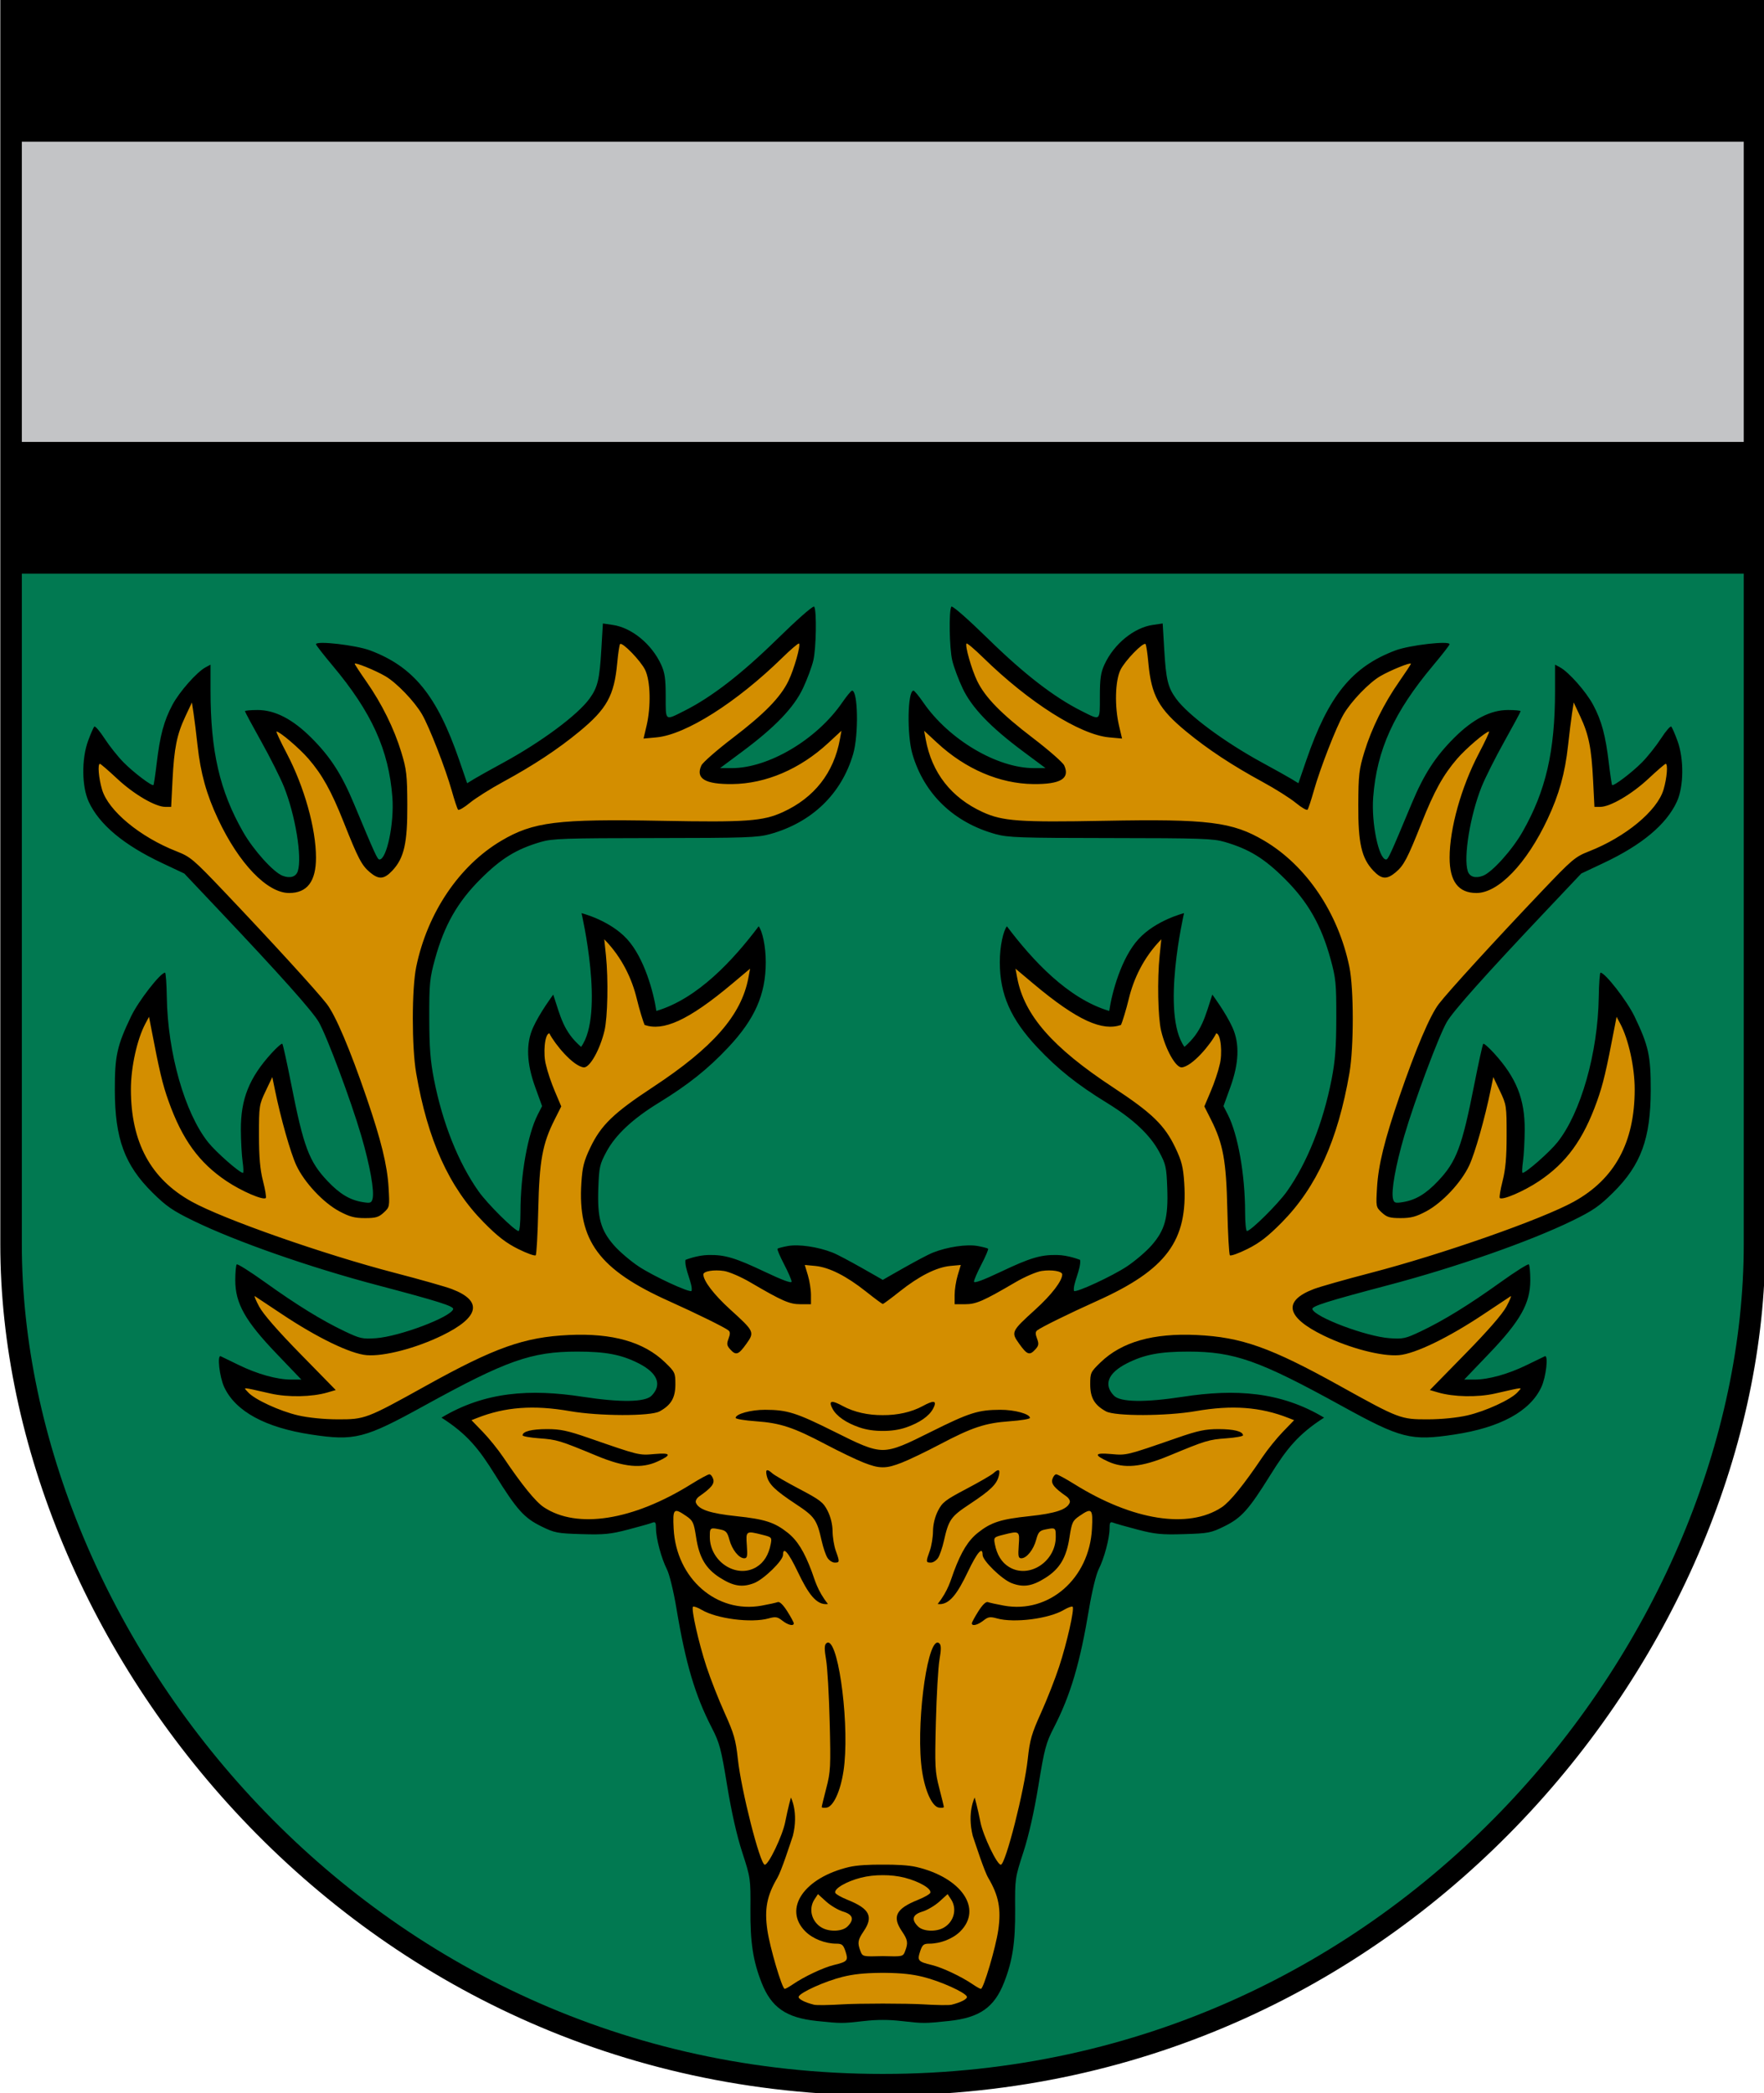 <?xml version="1.0" encoding="UTF-8" standalone="no"?>
<svg
   xmlns:dc="http://purl.org/dc/elements/1.1/"
   xmlns:cc="http://creativecommons.org/ns#"
   xmlns:rdf="http://www.w3.org/1999/02/22-rdf-syntax-ns#"
   xmlns:svg="http://www.w3.org/2000/svg"
   xmlns="http://www.w3.org/2000/svg"
   xmlns:sodipodi="http://sodipodi.sourceforge.net/DTD/sodipodi-0.dtd"
   xmlns:inkscape="http://www.inkscape.org/namespaces/inkscape"
   width="500"
   height="593"
   id="svg2"
   version="1.1"
   inkscape:version="1.0.2 (e86c870879, 2021-01-15, custom)"
   sodipodi:docname="svg.svg">
  <defs
     id="defs4" />
  <sodipodi:namedview
     id="base"
     pagecolor="#f6f3f1"
     bordercolor="#666666"
     borderopacity="1.0"
     inkscape:pageopacity="0"
     inkscape:pageshadow="2"
     inkscape:zoom="0.5"
     inkscape:cx="997.35"
     inkscape:cy="482.59623"
     inkscape:document-units="px"
     inkscape:current-layer="layer1"
     showgrid="false"
     showborder="true"
     inkscape:window-width="1920"
     inkscape:window-height="1017"
     inkscape:window-x="-8"
     inkscape:window-y="-4"
     inkscape:window-maximized="1"
     fit-margin-top="0"
     fit-margin-left="0"
     fit-margin-right="0"
     fit-margin-bottom="0"
     inkscape:showpageshadow="false"
     inkscape:document-rotation="0" />
  <g
     inkscape:label="Layer 1"
     inkscape:groupmode="layer"
     id="layer1"
     transform="translate(-202.97,-215.647)">
    <g
       id="g4109"
       transform="matrix(0.305,0,0,0.305,39.613,360.755)">
      <g
         id="g4103">
        <path
           style="color:#000000;display:inline;overflow:visible;visibility:visible;fill:#017951;fill-opacity:1;stroke:none;stroke-width:20;marker:none;enable-background:accumulate"
           d="M 2166.114,-466.503 V 680.146 c 0,364.897 -322.441,780.646 -810.114,780.646 -487.673,0 -810.114,-415.749 -810.114,-780.646 V -466.503 Z"
           id="path3951"
           inkscape:connector-curvature="0"
           sodipodi:nodetypes="cszscc" />
        <path
           style="color:#000000;display:inline;overflow:visible;visibility:visible;fill:#000000;fill-opacity:1;stroke:none;stroke-width:10;stroke-linecap:butt;stroke-linejoin:miter;stroke-miterlimit:4;stroke-dasharray:none;stroke-dashoffset:0;stroke-opacity:1;marker:none;enable-background:accumulate"
           d="M 545.886,57.099 V -466.503 H 2166.114 V 57.099 Z"
           id="path3934"
           inkscape:connector-curvature="0"
           sodipodi:nodetypes="ccccc" />
        <path
           style="color:#000000;display:inline;overflow:visible;visibility:visible;fill:#c3c4c6;fill-opacity:1;stroke:none;stroke-width:7.298;stroke-linecap:butt;stroke-linejoin:miter;stroke-miterlimit:4;stroke-dasharray:none;stroke-dashoffset:0;stroke-opacity:1;marker:none;enable-background:accumulate"
           d="M 545.886,-65.257 V -344.147 H 2166.114 v 278.891 z"
           id="path895"
           inkscape:connector-curvature="0"
           sodipodi:nodetypes="ccccc" />
        <path
           sodipodi:nodetypes="cszscc"
           inkscape:connector-curvature="0"
           id="path3915"
           d="M 2166.114,-466.503 V 680.146 c 0,364.897 -322.441,780.646 -810.114,780.646 -487.673,0 -810.114,-415.749 -810.114,-780.646 V -466.503 Z"
           style="color:#000000;display:inline;overflow:visible;visibility:visible;fill:none;stroke:#000000;stroke-width:20;stroke-linecap:butt;stroke-linejoin:miter;stroke-miterlimit:4;stroke-dasharray:none;stroke-dashoffset:0;stroke-opacity:1;marker:none;enable-background:accumulate" />
      </g>
      <g
         transform="translate(5.3053821e-6)"
         id="g3928">
        <path
           inkscape:connector-curvature="0"
           style="color:#000000;font-style:normal;font-variant:normal;font-weight:normal;font-stretch:normal;font-size:medium;line-height:normal;font-family:Sans;-inkscape-font-specification:Sans;text-indent:0;text-align:start;text-decoration:none;text-decoration-line:none;letter-spacing:normal;word-spacing:normal;text-transform:none;writing-mode:lr-tb;direction:ltr;baseline-shift:baseline;text-anchor:start;display:inline;overflow:visible;visibility:visible;fill:#d38e00;fill-opacity:1;fill-rule:evenodd;stroke:none;stroke-width:5;marker:none;enable-background:accumulate"
           d="m 1290.625,91.438 c 0.169,1.183 0.33,2.639 0.438,4.406 0.237,3.884 0.307,8.88 0.219,14.125 -0.177,10.491 -1.066,22.109 -2.281,27.25 -1.335,5.648 -5.662,17.363 -9.438,25.344 -8.225,17.386 -25.219,35.198 -55.562,57.781 l -20.75,15.438 -6.062,4.5 h 7.562 10.844 c 35.558,0 80.59,-26.921 104.75,-62 2.062,-2.994 4.119,-5.725 5.719,-7.656 0.469,-0.566 0.784,-0.872 1.156,-1.281 0.332,0.875 0.702,1.965 1,3.594 0.716,3.905 1.18,9.519 1.281,15.688 0.203,12.336 -1.007,27.044 -3.469,35.438 -10.633,36.26 -37.343,62.025 -75.437,72.594 -11.311,3.138 -22.072,3.517 -106.344,3.594 -83.624,0.076 -95.594,0.439 -106.688,3.688 -23.125,6.772 -37.732,15.759 -57.094,35.062 -21.688,21.623 -34.309,43.789 -43,75.438 -4.958,18.054 -5.504,23.344 -5.438,55.344 0.057,27.524 0.992,40.105 4.406,57.594 7.971,40.826 22.891,78.204 41.969,105.094 4.381,6.175 12.764,15.342 20.625,23.125 3.931,3.891 7.736,7.405 10.813,10 1.538,1.297 2.892,2.366 4.062,3.156 0.585,0.395 1.111,0.734 1.656,1 0.545,0.266 1.044,0.531 2,0.531 0.931,0 1.623,-0.513 1.969,-0.875 0.346,-0.362 0.499,-0.641 0.625,-0.906 0.252,-0.531 0.376,-0.99 0.5,-1.531 0.249,-1.082 0.432,-2.447 0.594,-4.094 0.323,-3.293 0.526,-7.715 0.531,-12.594 0.033,-34.527 6.775,-71.878 15.781,-89.531 l 4.031,-7.875 0.5,-0.969 -0.375,-1 -6.344,-17.5 c -7.96,-21.943 -8.509,-39.358 -2.125,-53.562 4.783,-10.643 12.28,-21.365 15.688,-26.125 5.745,17.958 9.607,31.487 25.062,44.875 l 2.031,1.781 1.625,-2.188 c 6.026,-8.277 8.808,-20.223 9.906,-33.531 1.099,-13.309 0.441,-28.003 -0.906,-41.719 -2.326,-23.684 -6.183,-41.604 -7.344,-46.844 7.585,2.453 25.269,9.205 37.156,22.156 15.367,16.743 24.198,48.839 26.625,65.469 l 0.406,2.844 2.781,-0.812 c 38.236,-11.347 70.405,-45.691 93.906,-76.344 0.896,2.159 1.849,4.899 2.594,8.5 1.194,5.768 1.98,12.925 1.969,20.25 -0.048,29.342 -9.735,51.364 -34.25,77.406 -18.812,19.984 -36.699,34.234 -64.094,51.031 -24.41,14.967 -40.661,30.08 -49.437,46.406 -6.28,11.683 -7.131,15.302 -7.844,34.938 -0.502,13.822 0.012,23.807 2.344,32.281 2.332,8.475 6.523,15.326 12.906,22.594 5.294,6.027 15.543,14.752 23.344,19.938 7.027,4.672 18.864,10.816 29.312,15.656 5.224,2.42 10.067,4.493 13.813,5.875 1.873,0.691 3.471,1.223 4.781,1.531 0.655,0.154 1.217,0.257 1.844,0.281 0.627,0.024 1.507,0.212 2.594,-0.875 l 0.469,-0.5 0.188,-0.656 c 0.571,-2.254 0.181,-4.559 -0.406,-7.062 -0.587,-2.503 -1.473,-5.185 -2.344,-7.906 -1.507,-4.707 -2.781,-9.495 -2.844,-12.688 2.084,-0.782 10.242,-3.741 19.156,-3.875 14.768,-0.222 23.794,2.459 51,15.375 8.276,3.929 14.53,6.7 18.844,8.281 2.157,0.791 3.797,1.288 5.188,1.5 0.695,0.106 1.319,0.184 2.219,-0.062 0.45,-0.123 1.018,-0.364 1.5,-0.906 0.482,-0.542 0.719,-1.336 0.719,-1.938 0,-1.25 -0.302,-1.845 -0.688,-2.938 -0.385,-1.093 -0.913,-2.407 -1.562,-3.906 -1.298,-2.999 -3.075,-6.716 -5.031,-10.469 -1.904,-3.652 -3.527,-7.073 -4.594,-9.594 -0.376,-0.887 -0.563,-1.483 -0.781,-2.094 0.307,-0.09 0.503,-0.183 0.875,-0.281 1.641,-0.431 3.835,-0.894 6.125,-1.312 9.357,-1.711 27.143,0.735 40.344,5.938 4.28,1.687 16.143,8.107 26.594,13.969 10.45,5.862 19.719,11.25 19.719,11.25 l 1.25,0.75 1.25,-0.75 c 0,0 9.268,-5.388 19.719,-11.25 10.45,-5.862 22.314,-12.282 26.594,-13.969 13.2,-5.203 30.987,-7.649 40.344,-5.938 2.29,0.419 4.484,0.881 6.125,1.312 0.372,0.098 0.568,0.192 0.875,0.281 -0.218,0.611 -0.406,1.207 -0.781,2.094 -1.067,2.521 -2.69,5.941 -4.594,9.594 -1.956,3.753 -3.733,7.47 -5.031,10.469 -0.649,1.499 -1.177,2.814 -1.562,3.906 -0.385,1.093 -0.688,1.687 -0.688,2.938 0,0.601 0.237,1.395 0.719,1.938 0.481,0.542 1.05,0.783 1.5,0.906 0.9,0.246 1.523,0.169 2.219,0.062 1.391,-0.212 3.03,-0.709 5.188,-1.5 4.314,-1.582 10.568,-4.352 18.844,-8.281 27.206,-12.916 36.232,-15.597 51,-15.375 8.914,0.134 17.072,3.093 19.156,3.875 -0.062,3.192 -1.337,7.981 -2.844,12.688 -0.871,2.721 -1.757,5.403 -2.344,7.906 -0.587,2.503 -0.978,4.809 -0.406,7.062 l 0.188,0.656 0.469,0.5 c 1.087,1.087 1.967,0.899 2.594,0.875 0.627,-0.024 1.189,-0.127 1.844,-0.281 1.31,-0.308 2.908,-0.84 4.781,-1.531 3.746,-1.382 8.588,-3.455 13.813,-5.875 10.448,-4.84 22.285,-10.984 29.312,-15.656 7.801,-5.186 18.05,-13.91 23.344,-19.938 6.383,-7.267 10.575,-14.119 12.906,-22.594 2.332,-8.475 2.846,-18.459 2.344,-32.281 -0.713,-19.636 -1.564,-23.255 -7.844,-34.938 -8.776,-16.327 -25.027,-31.439 -49.437,-46.406 -27.395,-16.797 -45.281,-31.047 -64.094,-51.031 -24.515,-26.042 -34.202,-48.064 -34.25,-77.406 -0.012,-7.325 0.775,-14.482 1.969,-20.25 0.745,-3.601 1.698,-6.341 2.594,-8.5 23.501,30.653 55.67,64.997 93.906,76.344 l 2.781,0.812 0.406,-2.844 c 2.427,-16.629 11.258,-48.725 26.625,-65.469 11.887,-12.951 29.572,-19.703 37.156,-22.156 -1.161,5.24 -5.018,23.16 -7.344,46.844 -1.347,13.716 -2.005,28.41 -0.906,41.719 1.099,13.309 3.88,25.254 9.906,33.531 l 1.625,2.188 2.031,-1.781 c 15.455,-13.388 19.318,-26.917 25.062,-44.875 3.407,4.76 10.905,15.482 15.688,26.125 6.384,14.205 5.835,31.62 -2.125,53.562 l -6.344,17.5 -0.375,1 0.5,0.969 4.031,7.875 c 9.006,17.653 15.748,55.005 15.781,89.531 0,4.878 0.208,9.301 0.531,12.594 0.161,1.647 0.345,3.012 0.594,4.094 0.124,0.541 0.248,1 0.5,1.531 0.126,0.265 0.279,0.544 0.625,0.906 0.346,0.362 1.038,0.875 1.969,0.875 0.956,0 1.455,-0.266 2,-0.531 0.545,-0.266 1.071,-0.605 1.656,-1 1.17,-0.79 2.525,-1.859 4.062,-3.156 3.076,-2.595 6.882,-6.109 10.813,-10 7.861,-7.782 16.244,-16.95 20.625,-23.125 19.078,-26.89 33.998,-64.268 41.969,-105.094 3.415,-17.489 4.349,-30.07 4.406,-57.594 0.066,-32 -0.48,-37.29 -5.438,-55.344 -8.691,-31.649 -21.312,-53.815 -43,-75.438 -19.361,-19.304 -33.968,-28.291 -57.094,-35.062 -11.094,-3.248 -23.064,-3.611 -106.688,-3.688 -84.272,-0.077 -95.033,-0.456 -106.344,-3.594 -38.094,-10.569 -64.804,-36.333 -75.437,-72.594 -2.462,-8.394 -3.671,-23.101 -3.469,-35.438 0.101,-6.168 0.565,-11.782 1.281,-15.688 0.298,-1.628 0.668,-2.719 1,-3.594 0.372,0.409 0.687,0.715 1.156,1.281 1.6,1.931 3.656,4.662 5.719,7.656 24.16,35.079 69.192,62 104.75,62 h 10.844 7.562 l -6.062,-4.5 -20.75,-15.438 c -30.343,-22.583 -47.338,-40.395 -55.562,-57.781 -3.775,-7.981 -8.102,-19.696 -9.438,-25.344 -1.216,-5.141 -2.104,-16.759 -2.281,-27.25 -0.089,-5.245 -0.019,-10.241 0.219,-14.125 0.108,-1.767 0.269,-3.223 0.438,-4.406 0.308,0.225 0.512,0.344 0.875,0.625 1.817,1.407 4.291,3.507 7.281,6.156 5.981,5.298 14.04,12.846 23.375,21.969 33.057,32.303 60.87,53.777 86.438,66.625 4.531,2.277 7.867,4.075 10.562,5.156 1.348,0.541 2.543,0.911 3.781,1.031 1.238,0.121 2.683,-0.122 3.781,-0.969 2.196,-1.694 2.414,-4.201 2.625,-7.438 0.211,-3.236 0.153,-7.555 0.156,-13.344 0.011,-16.567 0.732,-21.462 4.062,-28.688 8.423,-18.272 26.559,-32.951 43,-35.344 l 6.469,-0.938 1.25,20.969 c 0.835,14.22 1.686,23.202 3.344,30.156 1.658,6.954 4.201,11.833 8.125,17.25 5.849,8.073 17.146,18.169 31.531,28.844 14.385,10.674 31.839,21.818 49.75,31.562 11.407,6.206 23.664,13.051 26.906,15.031 l 6.25,3.844 2.656,1.625 1.031,-2.938 7.406,-21.531 c 20.515,-59.498 41.545,-85.33 81.188,-100.281 6.077,-2.292 18.736,-4.665 29.562,-5.906 5.413,-0.621 10.41,-0.976 13.938,-0.969 0.966,0.002 1.452,0.071 2.156,0.125 -0.713,0.98 -1.507,2.062 -2.625,3.5 -2.76,3.549 -6.573,8.297 -10.781,13.312 -36.568,43.582 -52.842,79.307 -56.219,123.844 -0.933,12.305 0.386,26.885 2.812,38.562 1.213,5.839 2.699,10.933 4.406,14.75 0.854,1.909 1.75,3.484 2.844,4.75 1.093,1.266 2.551,2.378 4.438,2.375 0.725,-10e-4 1.655,-0.329 2.281,-0.812 0.627,-0.484 1.062,-1.044 1.531,-1.75 0.939,-1.413 2.025,-3.497 3.656,-7.062 3.262,-7.131 8.701,-20.088 18.594,-43.781 11.286,-27.031 21.566,-42.91 38.844,-60.188 17.231,-17.231 32.998,-25.281 48.406,-25.281 3.146,0 6.001,0.12 8,0.312 0.055,0.005 0.071,-0.005 0.125,0 -0.753,1.468 -1.78,3.432 -3.094,5.875 -2.739,5.092 -6.532,11.976 -10.688,19.406 -8.368,14.962 -17.804,33.753 -21.219,42.281 -5.38,13.436 -9.655,29.914 -12.094,44.75 -2.439,14.836 -3.232,27.757 -0.844,35.281 1.057,3.329 3.558,5.84 6.719,6.812 3.161,0.972 6.796,0.592 10.656,-0.875 5.343,-2.031 11.886,-8.123 18.906,-15.906 7.021,-7.783 14.149,-17.225 19.125,-25.938 21.957,-38.443 30.594,-75.976 30.594,-132.5 v -19.938 l 0.812,0.438 c 3.423,1.831 9.613,7.421 15.406,13.969 5.793,6.547 11.392,14.136 14.5,19.969 7.718,14.486 11.267,27.553 14.312,53.156 0.646,5.432 1.288,10.459 1.844,14.188 0.278,1.864 0.539,3.396 0.75,4.531 0.105,0.567 0.185,1.046 0.281,1.438 0.048,0.196 0.118,0.356 0.188,0.562 0.07,0.206 -0.107,0.341 0.656,1.125 0.896,0.92 1.929,0.876 2.5,0.812 0.572,-0.063 0.979,-0.206 1.406,-0.375 0.855,-0.338 1.745,-0.811 2.781,-1.438 2.073,-1.253 4.676,-3.087 7.531,-5.25 5.711,-4.325 12.363,-9.958 17.156,-14.812 5.44,-5.509 13.353,-15.466 17.969,-22.594 2.189,-3.38 4.356,-6.269 5.969,-8.125 0.26,-0.299 0.365,-0.353 0.594,-0.594 0.273,0.581 0.545,1.115 0.875,1.875 1.007,2.321 2.223,5.361 3.375,8.5 5.936,16.177 5.528,41.795 -0.562,54.875 -9.428,20.25 -31.506,38.918 -66.594,55.469 l -20.938,9.875 -0.438,0.188 -0.312,0.344 -32.688,34.562 c -28.214,29.819 -49.857,53.168 -65.188,70.344 -15.331,17.175 -24.236,27.927 -27.469,33.562 -4.063,7.083 -11.416,25.169 -19.156,45.875 -7.74,20.706 -15.738,43.818 -20.531,60.188 -4.082,13.94 -7.196,26.899 -9.062,37.344 -1.866,10.445 -2.665,18.026 -1.438,22.719 0.272,1.04 0.552,2.004 1.156,2.938 0.604,0.933 1.637,1.756 2.75,2.125 2.227,0.737 4.412,0.345 7.938,-0.219 12.504,-1.999 22.667,-8.13 34.219,-20.344 8.714,-9.214 14.58,-17.579 19.531,-30.781 4.951,-13.203 9.067,-31.228 14.812,-60.375 1.977,-10.031 3.912,-19.244 5.406,-26.031 0.747,-3.394 1.39,-6.184 1.875,-8.125 0.01,-0.042 0.021,-0.053 0.031,-0.094 0.129,0.109 0.176,0.131 0.312,0.25 1.741,1.526 4.115,3.87 6.562,6.562 20.322,22.361 27.841,41.219 27.688,69.312 -0.056,10.343 -0.817,23.702 -1.594,29.156 -0.422,2.961 -0.684,5.646 -0.75,7.688 -0.033,1.021 -0.025,1.864 0.062,2.625 0.044,0.381 0.086,0.715 0.281,1.219 0.098,0.252 0.234,0.579 0.594,0.969 0.359,0.389 1.114,0.845 1.938,0.844 1.665,-0.002 2.242,-0.569 3.281,-1.188 1.04,-0.619 2.214,-1.463 3.562,-2.469 2.697,-2.012 6.007,-4.736 9.438,-7.75 6.862,-6.027 14.194,-13.103 18.094,-18 22.373,-28.095 38.093,-84.043 38.906,-136.281 0.097,-6.223 0.329,-11.879 0.625,-15.938 0.089,-1.223 0.185,-1.95 0.281,-2.844 0.686,0.593 1.341,1.131 2.219,2.031 2.517,2.582 5.635,6.275 8.844,10.406 6.418,8.262 13.224,18.422 16.5,25.25 13,27.095 14.902,35.681 14.844,67.281 -0.082,44.813 -8.666,68.182 -34.094,93.375 -12.875,12.756 -18.259,16.475 -37.563,25.875 -39.252,19.114 -107.648,43.073 -170.281,59.594 -28.53,7.525 -46.419,12.415 -57.156,15.812 -5.369,1.699 -8.944,2.989 -11.313,4.156 -1.184,0.584 -2.075,1.121 -2.844,1.875 -0.769,0.754 -1.509,2.264 -1.062,3.656 0.623,1.942 2.003,3.125 3.75,4.469 1.747,1.344 3.977,2.736 6.625,4.156 5.296,2.841 12.211,5.855 19.75,8.688 15.077,5.666 32.419,10.589 43.844,11.406 12.531,0.897 15.976,0.14 30.156,-6.594 21.463,-10.193 45.058,-24.711 74.531,-45.844 6.842,-4.906 13.194,-9.22 17.906,-12.188 2.184,-1.375 3.909,-2.357 5.219,-3.062 0.076,0.565 0.152,1.022 0.219,1.75 0.235,2.577 0.375,6.03 0.375,9.656 0,10.323 -2.154,19.207 -7.906,29.438 -5.752,10.231 -15.186,21.772 -29.625,36.844 l -23.188,24.219 -4.031,4.219 h 5.844 9.406 c 13.929,0 32.345,-5.204 50.094,-13.906 4.121,-2.021 8.045,-3.928 11.031,-5.375 1.944,-0.942 2.556,-1.237 3.5,-1.688 0.131,1.555 0.064,3.923 -0.25,6.719 -0.67,5.956 -2.396,13.437 -4.375,17.688 -9.951,21.37 -36.72,36.278 -79.031,42.656 -20.088,3.028 -31.989,3.903 -45.813,0.375 -13.824,-3.528 -29.819,-11.627 -57.5,-26.875 -38.183,-21.033 -63.201,-33.656 -84.156,-41.062 -20.955,-7.407 -37.853,-9.531 -59.344,-9.531 -26.626,0 -41.715,2.872 -58.125,11.188 -9.12,4.621 -15.152,9.828 -17.562,15.875 -2.411,6.047 -0.543,12.64 4.906,18.188 4.075,4.148 11.69,5.364 22.781,5.531 11.091,0.168 25.703,-1.126 43.375,-3.844 47.133,-7.249 87.404,-4.732 126,17.156 -21.883,14.674 -32.837,28.652 -47.031,51.438 -10.166,16.319 -16.893,26.262 -22.906,32.969 -6.013,6.706 -11.255,10.235 -19.094,14.094 -12.216,6.014 -13.878,6.293 -36.375,6.969 -20.775,0.624 -26.238,0.119 -42.5,-4.125 -5.208,-1.359 -10.318,-2.756 -14.375,-3.906 -4.057,-1.151 -7.258,-2.153 -7.812,-2.375 -0.86,-0.344 -1.662,-0.646 -2.75,-0.625 -1.088,0.021 -2.499,0.75 -3.125,1.719 -1.252,1.938 -1.062,3.705 -1.062,6.625 0,8.17 -5.016,27.255 -9.844,36.719 -1.45,2.843 -2.919,7.881 -4.531,14.5 -1.613,6.619 -3.265,14.654 -4.625,22.812 -8.425,50.529 -17.117,79.9 -32.469,109.688 -7.381,14.322 -8.986,20.178 -14.594,54.5 -4.006,24.525 -8.928,46.307 -13.938,61.719 -7.714,23.734 -7.963,25.359 -7.75,53.812 0.228,30.497 -2.323,47.236 -10.156,67.156 -4.429,11.265 -9.827,18.878 -17.469,24.188 -7.642,5.31 -17.721,8.362 -31.75,9.844 -22.389,2.365 -23.213,2.404 -43.094,0.125 -6.42,-0.736 -12.206,-1.119 -18.031,-1.094 -5.825,-0.025 -11.611,0.358 -18.031,1.094 -19.881,2.278 -20.705,2.239 -43.094,-0.125 -14.029,-1.482 -24.108,-4.534 -31.75,-9.844 -7.642,-5.31 -13.039,-12.923 -17.469,-24.188 -7.834,-19.921 -10.384,-36.66 -10.156,-67.156 0.213,-28.453 -0.036,-30.079 -7.75,-53.812 -5.01,-15.412 -9.931,-37.194 -13.938,-61.719 -5.608,-34.322 -7.212,-40.178 -14.594,-54.5 -15.352,-29.787 -24.044,-59.158 -32.469,-109.688 -1.36,-8.159 -3.013,-16.193 -4.625,-22.813 -1.613,-6.619 -3.081,-11.657 -4.531,-14.5 -4.828,-9.464 -9.844,-28.548 -9.844,-36.719 0,-2.92 0.19,-4.687 -1.062,-6.625 -0.626,-0.969 -2.037,-1.698 -3.125,-1.719 -1.088,-0.021 -1.89,0.281 -2.75,0.625 -0.555,0.222 -3.755,1.224 -7.812,2.375 -4.057,1.151 -9.167,2.547 -14.375,3.906 -16.262,4.244 -21.725,4.749 -42.5,4.125 -22.497,-0.676 -24.159,-0.955 -36.375,-6.969 -7.839,-3.859 -13.08,-7.387 -19.094,-14.094 -6.013,-6.706 -12.74,-16.649 -22.906,-32.969 -14.195,-22.785 -25.148,-36.763 -47.031,-51.438 38.596,-21.889 78.867,-24.406 126,-17.156 17.672,2.718 32.284,4.011 43.375,3.844 11.091,-0.168 18.706,-1.383 22.781,-5.531 5.449,-5.548 7.317,-12.14 4.906,-18.188 -2.411,-6.047 -8.443,-11.254 -17.562,-15.875 -16.41,-8.315 -31.499,-11.188 -58.125,-11.188 -21.491,0 -38.42,2.125 -59.375,9.531 -20.955,7.407 -45.942,20.029 -84.125,41.062 -27.68,15.248 -43.676,23.347 -57.5,26.875 -13.824,3.528 -25.725,2.653 -45.812,-0.375 -42.312,-6.378 -69.08,-21.286 -79.031,-42.656 -1.979,-4.25 -3.705,-11.732 -4.375,-17.688 -0.314,-2.796 -0.381,-5.163 -0.25,-6.719 0.944,0.45 1.556,0.746 3.5,1.688 2.986,1.447 6.91,3.354 11.031,5.375 17.749,8.702 36.165,13.906 50.094,13.906 h 9.406 5.844 l -4.031,-4.219 -23.188,-24.219 C 779.842,764.772 770.409,753.231 764.656,743 758.904,732.769 756.75,723.886 756.75,713.562 c 0,-3.626 0.14,-7.079 0.375,-9.656 0.067,-0.728 0.143,-1.185 0.219,-1.75 1.31,0.705 3.035,1.687 5.219,3.062 4.712,2.967 11.064,7.282 17.906,12.188 29.473,21.133 53.069,35.651 74.531,45.844 14.18,6.734 17.625,7.49 30.156,6.594 11.425,-0.817 28.767,-5.741 43.844,-11.406 7.539,-2.833 14.454,-5.847 19.75,-8.688 2.648,-1.42 4.878,-2.813 6.625,-4.156 1.747,-1.344 3.127,-2.527 3.75,-4.469 0.446,-1.392 -0.293,-2.902 -1.062,-3.656 -0.769,-0.754 -1.659,-1.291 -2.844,-1.875 -2.369,-1.168 -5.944,-2.458 -11.312,-4.156 C 933.169,728.04 915.28,723.15 886.75,715.625 824.117,699.105 755.721,675.146 716.469,656.031 c -19.304,-9.4 -24.688,-13.119 -37.562,-25.875 -25.428,-25.193 -34.011,-48.562 -34.094,-93.375 -0.058,-31.6 1.844,-40.186 14.844,-67.281 3.276,-6.828 10.082,-16.988 16.5,-25.25 3.209,-4.131 6.327,-7.825 8.844,-10.406 0.878,-0.9 1.533,-1.438 2.219,-2.031 0.096,0.894 0.192,1.621 0.281,2.844 0.296,4.058 0.528,9.715 0.625,15.938 0.813,52.238 16.533,108.186 38.906,136.281 3.9,4.897 11.232,11.973 18.094,18 3.431,3.014 6.74,5.738 9.438,7.75 1.349,1.006 2.523,1.85 3.562,2.469 1.04,0.619 1.617,1.186 3.281,1.188 0.823,9.2e-4 1.578,-0.454 1.938,-0.844 0.359,-0.389 0.496,-0.717 0.594,-0.969 0.195,-0.504 0.237,-0.838 0.281,-1.219 0.088,-0.761 0.096,-1.604 0.062,-2.625 -0.066,-2.041 -0.328,-4.727 -0.75,-7.688 -0.777,-5.454 -1.537,-18.814 -1.594,-29.156 -0.154,-28.094 7.366,-46.952 27.688,-69.312 2.447,-2.692 4.822,-5.036 6.562,-6.562 0.136,-0.119 0.184,-0.141 0.312,-0.25 0.01,0.041 0.021,0.052 0.031,0.094 0.485,1.941 1.128,4.731 1.875,8.125 1.495,6.787 3.429,16 5.406,26.031 5.745,29.147 9.861,47.172 14.812,60.375 4.951,13.203 10.817,21.567 19.531,30.781 11.552,12.214 21.715,18.344 34.219,20.344 3.525,0.564 5.711,0.956 7.938,0.219 1.113,-0.369 2.146,-1.192 2.75,-2.125 0.604,-0.933 0.884,-1.898 1.156,-2.938 1.227,-4.693 0.429,-12.274 -1.438,-22.719 -1.866,-10.445 -4.98,-23.403 -9.062,-37.344 -4.794,-16.369 -12.791,-39.481 -20.531,-60.188 -7.74,-20.706 -15.094,-38.792 -19.156,-45.875 -3.232,-5.635 -12.138,-16.387 -27.469,-33.562 -15.331,-17.175 -36.973,-40.525 -65.188,-70.344 L 708.688,333.969 708.375,333.625 707.938,333.438 687,323.562 c -35.088,-16.551 -57.166,-35.219 -66.594,-55.469 -6.09,-13.08 -6.498,-38.698 -0.562,-54.875 1.152,-3.139 2.368,-6.179 3.375,-8.5 0.33,-0.76 0.602,-1.294 0.875,-1.875 0.229,0.241 0.334,0.295 0.594,0.594 1.613,1.856 3.78,4.745 5.969,8.125 4.616,7.128 12.529,17.085 17.969,22.594 4.793,4.854 11.445,10.487 17.156,14.812 2.856,2.163 5.458,3.997 7.531,5.25 1.037,0.626 1.926,1.1 2.781,1.438 0.428,0.169 0.835,0.312 1.406,0.375 0.571,0.063 1.604,0.108 2.5,-0.812 0.763,-0.784 0.586,-0.919 0.656,-1.125 0.07,-0.206 0.14,-0.367 0.188,-0.562 0.096,-0.391 0.176,-0.87 0.281,-1.438 0.211,-1.135 0.472,-2.667 0.75,-4.531 0.556,-3.728 1.198,-8.755 1.844,-14.188 3.045,-25.603 6.595,-38.67 14.312,-53.156 3.108,-5.833 8.707,-13.421 14.5,-19.969 5.793,-6.547 11.983,-12.138 15.406,-13.969 l 0.812,-0.438 v 19.938 c 0,56.524 8.637,94.057 30.594,132.5 4.976,8.712 12.104,18.154 19.125,25.938 7.021,7.783 13.564,13.875 18.906,15.906 3.86,1.467 7.495,1.847 10.656,0.875 3.161,-0.972 5.662,-3.483 6.719,-6.812 2.388,-7.525 1.595,-20.446 -0.844,-35.281 -2.439,-14.836 -6.714,-31.314 -12.094,-44.75 -3.415,-8.528 -12.851,-27.319 -21.219,-42.281 -4.156,-7.431 -7.948,-14.315 -10.688,-19.406 -1.314,-2.443 -2.341,-4.407 -3.094,-5.875 0.054,-0.005 0.07,0.005 0.125,0 1.999,-0.193 4.854,-0.312 8,-0.312 15.409,0 31.175,8.051 48.406,25.281 17.278,17.278 27.558,33.157 38.844,60.188 9.892,23.694 15.332,36.651 18.594,43.781 1.631,3.565 2.718,5.65 3.656,7.062 0.469,0.706 0.905,1.266 1.531,1.75 0.627,0.484 1.556,0.811 2.281,0.812 1.887,0.003 3.344,-1.109 4.438,-2.375 1.093,-1.266 1.99,-2.841 2.844,-4.75 1.708,-3.817 3.193,-8.911 4.406,-14.75 2.427,-11.677 3.745,-26.258 2.812,-38.562 -3.377,-44.537 -19.651,-80.262 -56.219,-123.844 -4.208,-5.015 -8.022,-9.764 -10.781,-13.312 -1.118,-1.438 -1.912,-2.52 -2.625,-3.5 0.704,-0.054 1.191,-0.123 2.156,-0.125 3.527,-0.007 8.524,0.348 13.938,0.969 10.827,1.241 23.486,3.614 29.562,5.906 39.642,14.951 60.673,40.783 81.188,100.281 l 7.406,21.531 1.031,2.938 2.656,-1.625 6.25,-3.844 c 3.242,-1.98 15.5,-8.825 26.906,-15.031 17.911,-9.744 35.365,-20.888 49.75,-31.562 14.385,-10.674 25.683,-20.77 31.531,-28.844 3.924,-5.417 6.467,-10.296 8.125,-17.25 1.658,-6.954 2.509,-15.936 3.344,-30.156 l 1.25,-20.969 6.469,0.938 c 16.441,2.392 34.577,17.071 43,35.344 3.33,7.226 4.052,12.12 4.062,28.688 0,5.789 -0.054,10.107 0.156,13.344 0.211,3.236 0.429,5.744 2.625,7.438 1.098,0.847 2.543,1.089 3.781,0.969 1.238,-0.121 2.433,-0.49 3.781,-1.031 2.696,-1.082 6.032,-2.88 10.562,-5.156 25.568,-12.848 53.38,-34.322 86.438,-66.625 9.335,-9.122 17.394,-16.671 23.375,-21.969 2.991,-2.649 5.465,-4.749 7.281,-6.156 0.363,-0.281 0.567,-0.4 0.875,-0.625 z"
           id="path3891" />
        <path
           style="color:#000000;display:inline;overflow:visible;visibility:visible;fill:#000000;fill-opacity:1;fill-rule:evenodd;stroke:none;stroke-width:3;marker:none;enable-background:accumulate"
           d="m 1309.344,687.812 c -13.635,-5.374 -31.426,-7.97 -41.688,-6.094 -4.695,0.859 -8.984,1.984 -9.5,2.5 -0.515,0.516 2.235,7.002 6.094,14.406 3.859,7.404 7,14.665 7,16.156 0,1.794 -8.423,-1.299 -24.906,-9.125 -27.282,-12.953 -36.99,-15.852 -52.094,-15.625 -10.773,0.162 -21.625,4.562 -21.625,4.562 -1.156,8.134 7.158,22.92 5.656,28.844 -1.875,1.875 -35.614,-13.758 -49.187,-22.781 -7.554,-5.021 -17.83,-13.791 -22.844,-19.5 -12.462,-14.188 -15.621,-25.698 -14.625,-53.125 0.712,-19.594 1.296,-22.243 7.531,-33.844 8.469,-15.755 24.371,-30.636 48.563,-45.469 27.519,-16.873 45.645,-31.308 64.594,-51.438 24.778,-26.322 34.889,-49.221 34.938,-79.125 0.024,-15.014 -3.238,-29.195 -6.594,-33.438 -23.563,31.25 -56.539,67.183 -95.094,78.625 -2.482,-17.006 -11.153,-49.243 -27.25,-66.781 -16.097,-17.538 -42.281,-24.062 -42.281,-24.062 0,0 21.807,93.71 -0.406,124.219 -16.357,-14.169 -19.058,-27.887 -25.875,-48.562 0,0 -12.588,16.875 -18.781,30.656 -6.721,14.954 -6.031,33.128 2.062,55.438 l 6.344,17.5 -4.031,7.875 c -9.412,18.448 -16.029,55.815 -16.063,90.656 -0.01,9.625 -0.778,17.5 -1.719,17.5 -3.544,0 -28.773,-24.977 -37.125,-36.75 -18.799,-26.498 -33.618,-63.594 -41.531,-104.125 -3.389,-17.355 -4.318,-29.656 -4.375,-57.125 -0.067,-31.975 0.405,-36.703 5.344,-54.688 8.607,-31.345 20.914,-52.946 42.344,-74.312 19.197,-19.14 33.197,-27.751 56.031,-34.438 10.674,-3.126 22.384,-3.518 106,-3.594 84.279,-0.077 95.344,-0.454 107,-3.688 38.818,-10.77 66.324,-37.236 77.188,-74.281 5.231,-17.84 4.555,-59 -0.969,-59 -0.843,0 -4.989,4.998 -9.188,11.094 -23.666,34.362 -68.42,60.906 -102.687,60.906 H 1204.75 l 20.75,-15.438 c 30.489,-22.691 47.804,-40.732 56.312,-58.719 3.859,-8.157 8.194,-19.794 9.625,-25.844 2.676,-11.317 3.261,-46.057 0.844,-49.969 -0.05,-0.082 -0.16,-0.118 -0.312,-0.094 -2.295,0.357 -15.913,12.403 -34.625,30.688 -32.952,32.2 -60.595,53.516 -85.813,66.188 -18.202,9.146 -17.267,9.879 -17.281,-13.344 -0.011,-16.648 -0.816,-22.202 -4.281,-29.719 -8.772,-19.03 -27.319,-34.222 -44.906,-36.781 l -9.188,-1.344 -1.406,23.688 c -1.665,28.366 -3.365,35.553 -11,46.094 -11.04,15.239 -44.828,40.314 -80.438,59.688 -11.422,6.214 -23.592,12.993 -27.031,15.094 l -6.25,3.844 -7.406,-21.531 c -20.617,-59.794 -42.415,-86.623 -82.688,-101.812 C 866.489,123.502 829.25,119.235 829.25,122.688 c 0,0.816 6.925,9.711 15.375,19.781 36.372,43.348 52.286,78.398 55.625,122.438 1.816,23.947 -5.214,57.76 -12,57.75 -1.934,-0.003 -3.967,-4.492 -23.75,-51.875 -11.361,-27.21 -21.903,-43.528 -39.375,-61 -17.497,-17.497 -33.908,-26 -50.188,-26 -6.424,0 -11.688,0.508 -11.688,1.125 0,0.617 6.834,13.306 15.156,28.188 8.323,14.881 17.803,33.782 21.094,42 10.574,26.407 16.987,65.387 12.875,78.344 -1.691,5.328 -7.134,7.002 -14.125,4.344 -8.536,-3.245 -27.047,-23.762 -36.75,-40.75 -21.751,-38.082 -30.25,-74.978 -30.25,-131.25 v -24.125 l -4.5,2.406 c -8.191,4.382 -24.401,22.7 -30.938,34.969 -7.866,14.765 -11.502,28.331 -14.562,54.062 -1.287,10.822 -2.66,19.994 -3.031,20.375 -1.333,1.369 -18.498,-11.63 -27.812,-21.062 -5.227,-5.293 -13.178,-15.272 -17.656,-22.188 -4.479,-6.916 -8.778,-11.866 -9.562,-11 -0.785,0.866 -3.352,6.759 -5.688,13.125 -6.225,16.967 -5.944,42.702 0.625,56.812 9.808,21.065 32.437,39.97 67.812,56.656 l 20.938,9.875 32.688,34.562 c 56.41,59.619 86.512,93.325 92.312,103.438 7.56,13.18 29.915,72.981 39.438,105.5 8.122,27.736 12.378,51.568 10.5,58.75 -0.979,3.743 -2.107,4.107 -9.031,3 -11.944,-1.91 -21.47,-7.6 -32.812,-19.594 -17.171,-18.156 -22.241,-31.678 -33.719,-89.906 -3.96,-20.092 -7.682,-37.011 -8.281,-37.594 -0.599,-0.582 -5.189,3.438 -10.188,8.938 -20.595,22.661 -28.5,42.438 -28.344,71 0.057,10.45 0.803,23.725 1.625,29.5 0.822,5.775 0.972,10.501 0.344,10.5 -3.151,-0.003 -25.061,-19.244 -32.406,-28.469 -21.708,-27.26 -37.57,-82.995 -38.375,-134.75 -0.195,-12.524 -0.95,-22.781 -1.656,-22.781 -4.261,-0.003 -24.691,26.302 -31.562,40.625 -13.053,27.205 -15.152,36.663 -15.094,68.375 0.083,45.143 9.055,69.606 34.844,95.156 12.956,12.836 18.84,16.907 38.219,26.344 39.539,19.254 107.975,43.192 170.75,59.75 57.039,15.045 71.498,19.62 70.625,22.344 -2.408,7.512 -50.033,25.413 -71.781,26.969 -12.439,0.89 -14.777,0.366 -28.906,-6.344 -21.272,-10.102 -44.724,-24.544 -74.125,-45.625 -13.752,-9.86 -25.612,-17.325 -26.344,-16.594 -0.731,0.731 -1.344,7.391 -1.344,14.781 0,21.365 9.212,37.723 38.219,68 l 23.188,24.219 H 806.25 c -13.291,0 -31.517,-5.084 -49,-13.656 -8.25,-4.045 -15.675,-7.633 -16.5,-8 -3.525,-1.567 -1.188,19.193 3.219,28.656 10.483,22.511 38.213,37.622 80.938,44.062 40.324,6.078 49.49,3.745 104.906,-26.781 76.298,-42.029 99.622,-50.281 142.281,-50.281 26.452,0 40.927,2.761 57,10.906 17.654,8.946 22.017,19.896 12,30.094 -5.926,6.033 -28.833,6.378 -64,0.969 -48.883,-7.518 -90.951,-4.785 -131.219,19.375 24.072,15.393 34.853,29.087 49.75,53 20.373,32.702 27.041,40.128 43.031,48 12.293,6.052 14.879,6.542 37.406,7.219 20.835,0.626 26.834,0.049 43.188,-4.219 10.45,-2.727 20.575,-5.604 22.5,-6.375 2.921,-1.17 3.5,-0.265 3.5,5.406 0,9.091 5.024,27.845 10.125,37.844 2.354,4.613 6.206,20.397 8.906,36.594 8.445,50.65 17.235,80.395 32.719,110.437 7.327,14.216 8.741,19.454 14.344,53.75 4.021,24.613 8.957,46.483 14.031,62.094 7.711,23.725 7.838,24.554 7.625,53 -0.229,30.647 2.402,47.897 10.344,68.094 9.086,23.107 22.76,32.613 51.281,35.625 22.399,2.365 23.731,2.374 43.625,0.094 6.344,-0.727 12.038,-1.087 17.75,-1.062 5.712,-0.025 11.406,0.335 17.75,1.062 19.894,2.28 21.226,2.271 43.625,-0.094 28.521,-3.012 42.195,-12.518 51.281,-35.625 7.942,-20.197 10.573,-37.447 10.344,-68.094 -0.213,-28.446 -0.086,-29.275 7.625,-53 5.074,-15.611 10.01,-37.481 14.031,-62.094 5.603,-34.296 7.017,-39.533 14.344,-53.75 15.483,-30.042 24.274,-59.787 32.719,-110.437 2.7,-16.197 6.553,-31.98 8.906,-36.594 5.101,-9.999 10.125,-28.752 10.125,-37.844 0,-5.671 0.579,-6.576 3.5,-5.406 1.925,0.771 12.05,3.648 22.5,6.375 16.354,4.268 22.352,4.844 43.188,4.219 22.527,-0.676 25.113,-1.167 37.406,-7.219 15.99,-7.872 22.659,-15.298 43.031,-48 14.897,-23.913 25.678,-37.607 49.75,-53 -40.267,-24.16 -82.336,-26.893 -131.219,-19.375 -35.167,5.409 -58.074,5.064 -64,-0.969 -10.017,-10.198 -5.654,-21.148 12,-30.094 16.073,-8.145 30.548,-10.906 57,-10.906 42.66,0 65.983,8.252 142.281,50.281 55.416,30.526 64.582,32.86 104.906,26.781 42.724,-6.44 70.454,-21.551 80.937,-44.062 4.407,-9.463 6.744,-30.223 3.219,-28.656 -0.825,0.367 -8.25,3.955 -16.5,8 -17.483,8.572 -35.709,13.656 -49,13.656 h -9.406 l 23.187,-24.219 c 29.007,-30.277 38.219,-46.635 38.219,-68 0,-7.39 -0.613,-14.05 -1.344,-14.781 -0.731,-0.731 -12.592,6.733 -26.344,16.594 -29.401,21.081 -52.853,35.523 -74.125,45.625 -14.129,6.71 -16.467,7.234 -28.906,6.344 -21.748,-1.556 -69.373,-19.457 -71.781,-26.969 -0.873,-2.724 13.586,-7.299 70.625,-22.344 62.775,-16.558 131.21,-40.496 170.75,-59.75 19.379,-9.437 25.263,-13.508 38.219,-26.344 25.789,-25.551 34.761,-50.013 34.844,-95.156 0.058,-31.712 -2.041,-41.17 -15.094,-68.375 -6.872,-14.323 -27.301,-40.628 -31.563,-40.625 -0.707,4.2e-4 -1.461,10.257 -1.656,22.781 -0.805,51.755 -16.667,107.49 -38.375,134.75 -7.346,9.224 -29.256,28.466 -32.406,28.469 -0.628,7e-4 -0.479,-4.725 0.344,-10.5 0.823,-5.775 1.568,-19.05 1.625,-29.5 0.156,-28.561 -7.749,-48.339 -28.344,-71 -4.999,-5.5 -9.589,-9.52 -10.188,-8.938 -0.599,0.582 -4.321,17.502 -8.281,37.594 -11.477,58.228 -16.548,71.75 -33.719,89.906 -11.343,11.993 -20.869,17.684 -32.812,19.594 -6.924,1.107 -8.053,0.743 -9.031,-3 -1.878,-7.182 2.378,-31.014 10.5,-58.75 9.523,-32.519 31.878,-92.32 39.438,-105.5 5.8,-10.112 35.902,-43.818 92.312,-103.438 l 32.688,-34.562 20.938,-9.875 c 35.375,-16.686 58.005,-35.591 67.812,-56.656 6.569,-14.11 6.85,-39.846 0.625,-56.812 -2.336,-6.366 -4.903,-12.259 -5.688,-13.125 -0.785,-0.866 -5.084,4.084 -9.562,11 -4.479,6.916 -12.429,16.894 -17.656,22.188 -9.315,9.432 -26.48,22.431 -27.813,21.062 -0.371,-0.381 -1.744,-9.553 -3.031,-20.375 -3.06,-25.732 -6.696,-39.298 -14.562,-54.062 -6.536,-12.269 -22.746,-30.587 -30.938,-34.969 l -4.5,-2.406 v 24.125 c 0,56.272 -8.499,93.168 -30.25,131.25 -9.703,16.988 -28.214,37.505 -36.75,40.75 -6.991,2.658 -12.434,0.984 -14.125,-4.344 -4.112,-12.957 2.301,-51.936 12.875,-78.344 3.291,-8.218 12.771,-27.119 21.094,-42 8.322,-14.881 15.156,-27.57 15.156,-28.188 0,-0.617 -5.263,-1.125 -11.688,-1.125 -16.279,0 -32.69,8.503 -50.188,26 -17.472,17.472 -28.015,33.79 -39.375,61 -19.783,47.383 -21.816,51.872 -23.75,51.875 -6.786,0.01 -13.816,-33.803 -12,-57.75 3.339,-44.039 19.253,-79.089 55.625,-122.438 8.45,-10.071 15.375,-18.965 15.375,-19.781 0,-3.453 -37.239,0.815 -50.406,5.781 -40.273,15.189 -62.071,42.019 -82.688,101.812 l -7.406,21.531 -6.25,-3.844 c -3.439,-2.101 -15.609,-8.879 -27.031,-15.094 -35.61,-19.373 -69.398,-44.448 -80.438,-59.688 -7.635,-10.54 -9.335,-17.728 -11,-46.094 l -1.406,-23.688 -9.188,1.344 c -17.588,2.559 -36.134,17.752 -44.906,36.781 -3.465,7.517 -4.27,13.071 -4.281,29.719 -0.014,23.222 0.921,22.49 -17.281,13.344 -25.218,-12.672 -52.861,-33.988 -85.813,-66.188 -18.712,-18.285 -32.33,-30.331 -34.625,-30.688 -0.153,-0.024 -0.263,0.012 -0.312,0.094 -2.418,3.912 -1.832,38.651 0.844,49.969 1.431,6.05 5.766,17.687 9.625,25.844 8.509,17.987 25.823,36.028 56.312,58.719 l 20.75,15.438 h -10.844 c -34.267,0 -79.022,-26.544 -102.687,-60.906 -4.199,-6.096 -8.344,-11.094 -9.188,-11.094 -5.523,0 -6.2,41.16 -0.969,59 10.863,37.045 38.37,63.511 77.188,74.281 11.656,3.234 22.721,3.611 107,3.688 83.616,0.076 95.326,0.468 106,3.594 22.834,6.686 36.834,15.298 56.031,34.438 21.43,21.366 33.736,42.968 42.344,74.312 4.939,17.985 5.41,22.713 5.344,54.688 -0.057,27.469 -0.987,39.77 -4.375,57.125 -7.914,40.531 -22.732,77.627 -41.531,104.125 -8.352,11.773 -33.581,36.75 -37.125,36.75 -0.941,0 -1.709,-7.875 -1.719,-17.5 -0.033,-34.842 -6.651,-72.209 -16.063,-90.656 l -4.031,-7.875 6.344,-17.5 c 8.093,-22.309 8.784,-40.484 2.062,-55.438 -6.193,-13.782 -18.781,-30.656 -18.781,-30.656 -6.817,20.675 -9.518,34.393 -25.875,48.562 C 1614.162,466.21 1635.969,372.5 1635.969,372.5 c 0,0 -26.184,6.524 -42.281,24.062 -16.097,17.538 -24.768,49.775 -27.25,66.781 -38.555,-11.442 -71.531,-47.375 -95.094,-78.625 -3.356,4.243 -6.618,18.424 -6.594,33.438 0.049,29.904 10.159,52.803 34.938,79.125 18.949,20.129 37.074,34.564 64.594,51.438 24.191,14.832 40.093,29.713 48.563,45.469 6.236,11.6 6.819,14.249 7.531,33.844 0.996,27.427 -2.163,38.937 -14.625,53.125 -5.014,5.709 -15.29,14.479 -22.844,19.5 -13.573,9.024 -47.312,24.657 -49.187,22.781 -1.502,-5.924 6.812,-20.71 5.656,-28.844 0,0 -10.852,-4.4 -21.625,-4.562 -15.104,-0.227 -24.811,2.672 -52.094,15.625 -16.484,7.826 -24.906,10.919 -24.906,9.125 0,-1.491 3.141,-8.752 7,-16.156 3.859,-7.404 6.609,-13.891 6.094,-14.406 -0.516,-0.516 -4.805,-1.641 -9.5,-2.5 -10.261,-1.876 -28.053,0.719 -41.688,6.094 -9.543,3.761 -46.656,25.37 -46.656,25.37 0,0 -37.114,-21.609 -46.656,-25.37 z M 1278,122 c 0.084,-0.014 0.152,-0.005 0.188,0.031 1.685,1.685 -4.627,23.917 -9.875,34.75 -7.395,15.263 -22.322,30.524 -51.812,53.031 -14.759,11.265 -27.848,22.735 -29.094,25.469 -5.557,12.197 3.364,17.569 28.688,17.312 31.229,-0.316 63.034,-13.919 89.281,-38.219 l 12.219,-11.312 -1.438,7.844 c -5.666,31.223 -23.734,54.321 -53,67.719 -18.464,8.453 -34.138,9.581 -112.906,8.094 -96.591,-1.824 -119.122,0.977 -148.75,18.5 -39.149,23.155 -68.719,66.962 -79.094,117.188 -4.189,20.28 -4.218,74.533 -0.062,98.625 10.769,62.435 30.484,105.972 62.906,138.812 12.822,12.987 20.67,19.044 31.875,24.625 8.171,4.07 15.514,6.693 16.312,5.844 0.798,-0.849 1.863,-19.981 2.375,-42.531 1.031,-45.442 3.885,-61.082 15.281,-83.656 l 6.094,-12.094 -5.938,-14 c -3.278,-7.703 -6.974,-18.622 -8.188,-24.281 -2.967,-10.333 -1.283,-29.562 3.094,-29.562 4.882,9.781 22.176,30.788 32.156,31.594 5.6,0 14.85,-16.553 19.031,-34 2.986,-12.464 3.684,-47.614 1.375,-70 l -1.563,-15 c 16.888,17.172 25.887,37.421 30.156,55 2.486,10.45 6.368,22.682 7.344,24.594 17.083,5.779 39.688,-3.275 81.813,-38.688 l 16.219,-13.625 -1.594,8.5 c -6.473,34.646 -32.831,64.795 -88.844,101.625 -36.582,24.054 -48.212,35.335 -58.219,56.406 -5.793,12.2 -7.205,17.788 -8.156,32.469 -3.482,53.75 16.448,80.641 81.375,109.812 25.56,11.484 51.788,24.388 55.312,27.219 1.698,1.364 1.718,3.352 0.094,7.656 -1.836,4.864 -1.568,6.512 1.531,9.938 5.358,5.921 7.641,5.155 14.844,-4.875 8.006,-11.148 7.754,-11.644 -14.875,-32.188 -15.051,-13.664 -24.906,-26.518 -24.906,-32.531 0,-2.983 9.707,-4.605 19.156,-3.188 4.798,0.719 15.711,5.42 24.281,10.438 30.065,17.601 36.586,20.438 46.844,20.438 h 9.719 v -8.688 c 0,-4.775 -1.292,-12.992 -2.875,-18.25 l -2.875,-9.531 9.75,0.906 c 12.899,1.239 29.002,9.38 47.125,23.781 7.933,6.304 14.701,11.315 15.625,11.594 0.924,-0.279 7.692,-5.29 15.625,-11.594 18.123,-14.402 34.226,-22.542 47.125,-23.781 l 9.75,-0.906 -2.875,9.531 c -1.583,5.258 -2.875,13.475 -2.875,18.25 v 8.688 h 9.719 c 10.257,0 16.779,-2.837 46.844,-20.438 8.57,-5.017 19.483,-9.718 24.281,-10.438 9.45,-1.417 19.156,0.205 19.156,3.188 0,6.013 -9.855,18.867 -24.906,32.531 -22.629,20.544 -22.881,21.04 -14.875,32.188 7.203,10.03 9.486,10.796 14.844,4.875 3.1,-3.425 3.367,-5.073 1.531,-9.938 -1.624,-4.305 -1.604,-6.292 0.094,-7.656 3.525,-2.831 29.753,-15.735 55.312,-27.219 64.927,-29.172 84.857,-56.063 81.375,-109.812 -0.951,-14.68 -2.363,-20.269 -8.156,-32.469 -10.007,-21.072 -21.637,-32.352 -58.219,-56.406 -56.012,-36.83 -82.371,-66.979 -88.844,-101.625 l -1.594,-8.5 16.219,13.625 c 42.125,35.412 64.73,44.466 81.813,38.688 0.976,-1.912 4.858,-14.144 7.344,-24.594 4.269,-17.579 13.269,-37.828 30.156,-55 l -1.563,15 c -2.309,22.386 -1.611,57.536 1.375,70 4.181,17.447 13.431,34 19.031,34 9.98,-0.806 27.274,-21.813 32.156,-31.594 4.376,0 6.061,19.23 3.094,29.562 -1.214,5.659 -4.91,16.578 -8.188,24.281 l -5.938,14 6.094,12.094 c 11.396,22.574 14.25,38.214 15.281,83.656 0.511,22.55 1.577,41.682 2.375,42.531 0.798,0.849 8.142,-1.774 16.312,-5.844 11.205,-5.581 19.053,-11.638 31.875,-24.625 32.422,-32.84 52.137,-76.377 62.906,-138.812 4.156,-24.092 4.127,-78.345 -0.062,-98.625 -10.374,-50.225 -39.944,-94.033 -79.094,-117.188 -29.628,-17.523 -52.158,-20.324 -148.75,-18.5 -78.768,1.487 -94.442,0.359 -112.906,-8.094 -29.266,-13.398 -47.334,-36.496 -53,-67.719 l -1.438,-7.844 12.219,11.312 c 26.247,24.3 58.052,37.903 89.281,38.219 25.324,0.256 34.245,-5.116 28.688,-17.312 -1.246,-2.734 -14.334,-14.204 -29.094,-25.469 -29.49,-22.507 -44.418,-37.768 -51.812,-53.031 -5.248,-10.833 -11.56,-33.065 -9.875,-34.75 0.572,-0.572 7.526,5.33 15.469,13.094 42.712,41.747 89.955,71.633 117.094,74.094 l 11.969,1.094 -2.781,-11.781 c -4.259,-18.102 -3.67,-41.741 1.281,-51.969 4.117,-8.504 21.213,-26.131 23.312,-24.031 0.618,0.617 1.812,8.58 2.656,17.688 2.798,30.186 9.605,42.489 35.25,63.625 19.994,16.478 42.641,31.41 70.938,46.781 11.699,6.355 25.562,15.099 30.812,19.438 5.25,4.339 10.162,7.183 10.906,6.312 0.744,-0.87 3.371,-8.794 5.844,-17.594 5.805,-20.658 20.924,-59.466 27.656,-71 7.075,-12.122 23.544,-29.247 34,-35.375 9.325,-5.465 28.531,-13.254 28.531,-11.562 0,0.581 -4.876,8.01 -10.812,16.5 -14.292,20.439 -25.749,43.6 -32.438,65.531 -4.896,16.054 -5.492,21.099 -5.625,48.906 -0.171,35.678 3.012,49.634 13.938,61.219 7.684,8.148 12.55,8.51 20.844,1.531 7.571,-6.371 10.94,-12.77 24.125,-46 11.66,-29.388 20.005,-44.448 33,-59.5 8.293,-9.606 26.653,-25.25 29.625,-25.25 0.673,0 -3.64,9.225 -9.562,20.5 -16.24,30.918 -27.094,69.681 -27.094,96.625 0,22.125 8.163,32.875 24.969,32.875 20.369,0 46.622,-27.3 66.094,-68.75 10.71,-22.798 16.195,-42.565 19,-68.25 1.201,-11 2.878,-24.5 3.719,-30 l 1.531,-10 6.094,13 c 7.921,16.902 10.415,29.336 11.938,59.375 l 1.25,24.625 h 5.375 c 9.261,0 29.262,-11.69 44.719,-26.125 8.176,-7.635 15.427,-13.875 16.094,-13.875 2.292,0 1.191,13.296 -1.969,23.938 -5.85,19.699 -35.21,44.008 -69.281,57.375 -12.889,5.057 -15.599,7.346 -44.312,37.531 -43.469,45.698 -86.21,92.466 -95.219,104.156 -8.215,10.659 -21.551,42.02 -36.969,87.031 -13.594,39.687 -19.24,62.744 -20.469,83.312 -1.082,18.11 -1.046,18.418 4.438,23.5 4.679,4.336 7.456,5.156 17.5,5.156 9.554,0 14.278,-1.248 23.781,-6.312 14.903,-7.943 32.547,-26.783 39.969,-42.656 5.345,-11.43 14.555,-43.899 19.875,-70.031 l 2.469,-12 6.187,13 c 6.024,12.628 6.202,13.801 6.188,41 -0.011,20.708 -0.996,31.8 -3.75,42.594 -2.048,8.027 -3.204,15.109 -2.594,15.719 2.373,2.372 22.356,-6.207 36.438,-15.625 25.558,-17.094 41.167,-38.577 53.906,-74.219 5.721,-16.006 8.47,-27.672 16.656,-70.469 l 1.531,-8 3.375,6.312 c 7.726,14.5 13.469,40.493 13.469,61.031 0,49.304 -18.424,83.288 -56.531,104.375 -29.544,16.349 -122.46,48.927 -188.844,66.188 -23.291,6.056 -47.044,12.789 -52.781,14.969 -29.124,11.066 -25.943,26.205 9.031,43.219 24.287,11.815 54.036,19.561 70.062,18.219 15.094,-1.264 46.15,-16.328 79.094,-38.344 12.627,-8.439 23.768,-15.829 24.75,-16.438 0.982,-0.609 -0.824,3.751 -4,9.688 -3.732,6.975 -17.341,22.572 -38.469,44.125 l -32.688,33.375 7.688,2.25 c 14.396,4.214 36.662,4.64 52.688,1.031 28.336,-6.381 25.549,-6.197 21.156,-1.25 -5.973,6.727 -29.557,17.601 -46.656,21.531 -9.412,2.163 -23.753,3.611 -36.5,3.656 -25.455,0.09 -26.882,-0.46 -82.219,-31.188 -64.023,-35.551 -91.233,-45.203 -132.844,-47.156 -40.436,-1.899 -69.577,6.382 -89.25,25.344 -9.302,8.965 -9.688,9.786 -9.688,20.438 0,12.509 3.949,19.298 14.656,25.156 8.472,4.636 56.144,4.511 83.344,-0.219 33.803,-5.878 60.216,-3.92 86.25,6.344 l 5.25,2.062 -10.406,10.75 c -5.724,5.909 -14.316,16.53 -19.094,23.625 -17.282,25.661 -30.083,41.426 -37.75,46.5 -30.909,20.454 -82.754,12.31 -137,-21.5 -8.023,-5.001 -15.604,-9.094 -16.812,-9.094 -1.209,0 -2.797,1.964 -3.562,4.375 -1.391,4.382 1.651,8.185 13.031,16.156 2.319,1.624 3.68,4.17 3.063,5.781 -2.452,6.389 -13.185,9.995 -37.531,12.562 -26.482,2.793 -35.549,5.693 -47.656,15.281 -9.139,7.238 -15.512,17.517 -22.531,36.281 -2.766,7.393 -5.095,17.597 -15.031,30.031 10.777,1.547 18.508,-9.867 28.062,-29.875 8.736,-18.292 13.719,-23.983 13.719,-15.688 0,5.287 17.997,22.761 26.969,26.188 10.951,4.182 19.111,2.897 31.562,-5 13.17,-8.352 19.285,-18.647 22.156,-37.219 2.196,-14.205 2.935,-15.808 9.281,-20.156 11.622,-7.964 12.643,-6.935 11.656,11.875 -2.426,46.215 -39.921,78.986 -81.719,71.406 -6.688,-1.213 -13.428,-2.69 -14.969,-3.281 -1.79,-0.687 -4.995,2.382 -8.875,8.5 -3.341,5.268 -6.062,10.303 -6.062,11.188 0,2.929 5.357,1.669 10.656,-2.5 4.509,-3.547 6.263,-3.841 12.781,-2.031 15.941,4.427 48.067,0.333 62.031,-7.906 3.854,-2.274 7.54,-3.586 8.187,-2.938 1.872,1.871 -5.187,33.263 -12.5,55.563 -3.681,11.225 -11.239,30.5 -16.812,42.844 -8.793,19.475 -10.45,25.161 -12.375,43 -3.153,29.209 -20.493,97.451 -24.969,98.219 -3.358,0.576 -16.512,-26.786 -19.031,-39.594 -2.657,-13.509 -5.313,-22.813 -5.313,-22.813 0,0 -7.24,13.649 -1.844,35.5 2.659,7.811 10.608,32.653 14.5,39.25 9.698,16.439 12.075,28.904 9.219,48.5 -2.364,16.222 -13.687,54.523 -16.125,54.5 -0.773,-0.01 -4.106,-1.875 -7.406,-4.125 -10.843,-7.393 -28.382,-15.663 -38.281,-18.062 -12.725,-3.085 -13.593,-4.105 -10.781,-12.625 2.033,-6.161 3.226,-7.188 8.469,-7.188 10.449,0 22.018,-4.581 28.844,-11.406 20.953,-20.953 1.21,-49.944 -40.719,-59.812 -7.306,-1.72 -19.147,-2.295 -31.281,-2.188 -12.135,-0.108 -23.975,0.468 -31.281,2.188 -41.929,9.869 -61.672,38.859 -40.719,59.812 6.825,6.825 18.395,11.406 28.844,11.406 5.242,0 6.435,1.026 8.469,7.188 2.812,8.52 1.944,9.54 -10.781,12.625 -9.9,2.4 -27.439,10.67 -38.281,18.062 -3.3,2.25 -6.633,4.115 -7.406,4.125 -2.438,0.023 -13.761,-38.278 -16.125,-54.5 -2.857,-19.596 -0.48,-32.06 9.219,-48.5 3.892,-6.597 11.841,-31.439 14.5,-39.25 5.396,-21.851 -1.844,-35.5 -1.844,-35.5 0,0 -2.656,9.304 -5.313,22.813 -2.519,12.808 -15.673,40.169 -19.031,39.594 -4.476,-0.767 -21.816,-69.01 -24.969,-98.219 -1.925,-17.839 -3.582,-23.525 -12.375,-43 -5.573,-12.344 -13.132,-31.619 -16.812,-42.844 -7.313,-22.299 -14.372,-53.691 -12.5,-55.563 0.648,-0.648 4.333,0.663 8.187,2.938 13.965,8.239 46.09,12.333 62.031,7.906 6.518,-1.81 8.272,-1.515 12.781,2.031 5.299,4.168 10.656,5.429 10.656,2.5 0,-0.885 -2.722,-5.92 -6.062,-11.188 -3.88,-6.118 -7.085,-9.187 -8.875,-8.5 -1.541,0.591 -8.28,2.068 -14.969,3.281 -41.798,7.58 -79.293,-25.191 -81.719,-71.406 -0.987,-18.81 0.034,-19.839 11.656,-11.875 6.346,4.348 7.085,5.951 9.281,20.156 2.872,18.572 8.986,28.867 22.156,37.219 12.452,7.897 20.612,9.182 31.562,5 8.972,-3.426 26.969,-20.9 26.969,-26.188 0,-8.296 4.983,-2.605 13.719,15.688 9.555,20.008 17.285,31.422 28.062,29.875 -9.936,-12.434 -12.266,-22.638 -15.031,-30.031 -7.019,-18.764 -13.392,-29.043 -22.531,-36.281 -12.107,-9.588 -21.175,-12.488 -47.656,-15.281 -24.346,-2.568 -35.079,-6.174 -37.531,-12.562 -0.618,-1.611 0.743,-4.157 3.063,-5.781 11.38,-7.971 14.422,-11.774 13.031,-16.156 -0.765,-2.411 -2.354,-4.375 -3.562,-4.375 -1.208,0 -8.789,4.093 -16.812,9.094 -54.245,33.81 -106.091,41.954 -137,21.5 -7.667,-5.074 -20.468,-20.839 -37.75,-46.5 -4.778,-7.095 -13.37,-17.716 -19.094,-23.625 L 973.75,843.5 979,841.438 c 26.034,-10.264 52.447,-12.222 86.25,-6.344 27.2,4.73 74.872,4.854 83.344,0.219 10.707,-5.859 14.656,-12.647 14.656,-25.156 0,-10.652 -0.386,-11.472 -9.688,-20.438 -19.673,-18.962 -48.814,-27.242 -89.25,-25.344 -41.611,1.954 -68.821,11.606 -132.844,47.156 -55.337,30.727 -56.763,31.277 -82.219,31.188 -12.747,-0.045 -27.087,-1.493 -36.5,-3.656 -17.099,-3.93 -40.683,-14.805 -46.656,-21.531 -4.393,-4.947 -7.18,-5.131 21.156,1.25 16.025,3.609 38.291,3.183 52.688,-1.031 l 7.688,-2.25 -32.688,-33.375 C 793.809,760.572 780.2,744.975 776.469,738 c -3.176,-5.937 -4.982,-10.296 -4,-9.688 0.982,0.609 12.123,7.999 24.75,16.438 32.944,22.016 64,37.08 79.094,38.344 16.027,1.342 45.775,-6.404 70.062,-18.219 34.975,-17.014 38.155,-32.153 9.031,-43.219 -5.738,-2.18 -29.49,-8.913 -52.781,-14.969 C 836.241,689.427 743.326,656.849 713.781,640.5 675.674,619.413 657.25,585.429 657.25,536.125 c 0,-20.538 5.742,-46.531 13.469,-61.031 l 3.375,-6.312 1.531,8 c 8.186,42.797 10.936,54.463 16.656,70.469 12.739,35.642 28.348,57.124 53.906,74.219 14.081,9.418 34.065,17.997 36.438,15.625 0.61,-0.61 -0.546,-7.692 -2.594,-15.719 -2.754,-10.794 -3.739,-21.886 -3.75,-42.594 -0.015,-27.199 0.164,-28.372 6.188,-41 l 6.188,-13 2.469,12 c 5.32,26.132 14.53,58.601 19.875,70.031 7.422,15.874 25.066,34.713 39.969,42.656 9.503,5.065 14.227,6.312 23.781,6.312 10.044,0 12.821,-0.82 17.5,-5.156 5.484,-5.082 5.519,-5.39 4.438,-23.5 -1.229,-20.569 -6.875,-43.626 -20.469,-83.312 C 860.801,498.801 847.465,467.441 839.25,456.781 830.241,445.091 787.5,398.323 744.031,352.625 c -28.713,-30.186 -31.423,-32.474 -44.312,-37.531 -34.071,-13.367 -63.431,-37.676 -69.281,-57.375 -3.16,-10.641 -4.26,-23.938 -1.969,-23.938 0.666,0 7.918,6.24 16.094,13.875 15.457,14.435 35.458,26.125 44.719,26.125 h 5.375 l 1.25,-24.625 c 1.522,-30.039 4.017,-42.473 11.938,-59.375 l 6.094,-13 1.531,10 c 0.841,5.5 2.517,19 3.719,30 2.805,25.685 8.29,45.452 19,68.25 19.472,41.45 45.725,68.75 66.094,68.75 16.806,0 24.969,-10.75 24.969,-32.875 0,-26.944 -10.854,-65.707 -27.094,-96.625 -5.922,-11.275 -10.235,-20.5 -9.562,-20.5 2.972,0 21.332,15.644 29.625,25.25 12.995,15.052 21.34,30.112 33,59.5 13.185,33.23 16.554,39.629 24.125,46 8.293,6.978 13.159,6.617 20.844,-1.531 10.925,-11.584 14.108,-25.541 13.938,-61.219 -0.133,-27.807 -0.729,-32.852 -5.625,-48.906 -6.688,-21.932 -18.145,-45.092 -32.438,-65.531 -5.936,-8.49 -10.812,-15.919 -10.812,-16.5 0,-1.692 19.207,6.098 28.531,11.562 10.456,6.128 26.925,23.253 34,35.375 6.732,11.534 21.852,50.342 27.656,71 2.473,8.8 5.099,16.723 5.844,17.594 0.744,0.87 5.656,-1.974 10.906,-6.312 5.25,-4.339 19.113,-13.082 30.812,-19.438 28.296,-15.371 50.944,-30.303 70.938,-46.781 25.645,-21.136 32.452,-33.439 35.25,-63.625 0.844,-9.107 2.039,-17.07 2.656,-17.688 2.099,-2.099 19.196,15.527 23.312,24.031 4.952,10.228 5.54,33.867 1.281,51.969 l -2.781,11.781 11.969,-1.094 c 27.138,-2.461 74.382,-32.347 117.094,-74.094 7.446,-7.278 14.017,-12.92 15.281,-13.125 z m 31.188,704.5 c -2.242,0.015 -2.146,2.167 0.156,6.469 3.645,6.812 12.519,12.947 24.875,17.219 6.829,2.362 14.304,3.331 21.781,3.281 7.477,0.05 14.952,-0.92 21.781,-3.281 12.355,-4.272 21.23,-10.407 24.875,-17.219 2.303,-4.302 2.399,-6.453 0.156,-6.469 -1.744,-0.012 -4.898,1.274 -9.562,3.812 -10.697,5.822 -23.886,8.623 -37.25,8.5 -13.364,0.123 -26.552,-2.678 -37.25,-8.5 -4.665,-2.539 -7.818,-3.824 -9.562,-3.812 z m -62.5,7.344 c -13.165,-0.048 -27.438,3.859 -27.438,7.531 0,0.994 8.467,2.4 18.781,3.125 22.807,1.603 34.949,5.644 65.063,21.531 12.743,6.724 28.556,14.306 35.156,16.875 7.106,2.766 12.167,4.354 17.75,4.344 5.583,0.01 10.645,-1.577 17.75,-4.344 6.6,-2.569 22.413,-10.151 35.156,-16.875 30.113,-15.887 42.255,-19.928 65.063,-21.531 10.314,-0.725 18.781,-2.131 18.781,-3.125 0,-3.672 -14.273,-7.579 -27.438,-7.531 -20.647,0.074 -28.793,2.633 -64.562,20.469 -22.327,11.133 -33.63,16.745 -44.75,16.844 -11.12,-0.099 -22.423,-5.711 -44.75,-16.844 -35.77,-17.836 -43.915,-20.394 -64.562,-20.469 z m -202.719,17.938 c -14.216,0 -22.719,2.16 -22.719,5.781 0,0.904 6.975,2.162 15.5,2.781 16.418,1.193 18.92,1.947 53.5,16.281 25.483,10.563 41.423,12.06 56.281,5.312 13.643,-6.195 12.822,-8.359 -2.625,-7 -14.664,1.29 -13.939,1.45 -61.312,-14.969 -19.513,-6.763 -26.278,-8.188 -38.625,-8.188 z m 624.062,0 c -12.347,0 -19.112,1.425 -38.625,8.188 -47.373,16.419 -46.648,16.259 -61.312,14.969 -15.447,-1.359 -16.268,0.805 -2.625,7 14.859,6.748 30.798,5.251 56.281,-5.312 34.58,-14.334 37.083,-15.088 53.5,-16.281 8.525,-0.62 15.5,-1.877 15.5,-2.781 0,-3.621 -8.503,-5.781 -22.719,-5.781 z m -419.344,38.188 c -1.191,0.072 -1.364,1.832 -0.5,5.312 1.932,7.786 7.676,13.373 26.781,26 17.848,11.796 19.769,14.483 24.281,34.5 1.364,6.05 3.73,13.025 5.281,15.5 1.552,2.475 4.607,4.5 6.781,4.5 4.694,0 4.739,-0.62 1,-11 -1.585,-4.4 -2.921,-12.521 -2.969,-18.062 -0.055,-6.335 -1.765,-13.382 -4.594,-18.969 -4.028,-7.953 -6.782,-10.092 -26.25,-20.344 -11.963,-6.3 -23.283,-12.835 -25.156,-14.531 -2.201,-1.991 -3.73,-2.962 -4.656,-2.906 z m 214.625,0 c -0.926,-0.056 -2.455,0.915 -4.656,2.906 -1.873,1.696 -13.194,8.231 -25.156,14.531 -19.468,10.252 -22.222,12.39 -26.25,20.344 -2.829,5.587 -4.539,12.634 -4.594,18.969 -0.048,5.542 -1.383,13.662 -2.969,18.062 -3.74,10.38 -3.694,11 1,11 2.175,0 5.229,-2.025 6.781,-4.5 1.551,-2.475 3.917,-9.45 5.281,-15.5 4.512,-20.017 6.433,-22.704 24.281,-34.5 19.105,-12.627 24.849,-18.214 26.781,-26 0.864,-3.481 0.691,-5.24 -0.5,-5.312 z M 1198.5,944.031 c 1.436,0.002 3.511,0.402 6.5,1 5.26,1.052 6.592,2.543 8.438,9.5 2.455,9.253 8.862,17.25 13.812,17.25 2.771,0 3.14,-1.86 2.406,-12 -0.981,-13.557 -0.815,-13.669 14.625,-9.781 8.465,2.131 8.742,2.449 7.594,8.5 -1.9,10.012 -6.323,17.171 -13.219,21.375 -18.436,11.241 -43.406,-4.873 -43.406,-28 0,-5.942 0.09,-7.849 3.25,-7.844 z m 315,0 c 3.16,-0.005 3.25,1.902 3.25,7.844 0,23.127 -24.97,39.241 -43.406,28 -6.896,-4.204 -11.319,-11.363 -13.219,-21.375 -1.148,-6.051 -0.871,-6.369 7.594,-8.5 15.44,-3.888 15.606,-3.776 14.625,9.781 -0.734,10.14 -0.364,12 2.406,12 4.951,0 11.358,-7.997 13.812,-17.25 1.846,-6.957 3.177,-8.448 8.438,-9.5 2.989,-0.598 5.064,-0.998 6.5,-1 z m -208.656,106.063 c -0.509,0.081 -1.026,0.377 -1.531,0.875 -1.637,1.61 -1.629,5.598 0,15 1.22,7.043 2.715,33.062 3.344,57.812 1.058,41.632 0.825,46.221 -3.125,61.438 -2.348,9.045 -4.281,17.001 -4.281,17.656 h 0.031 c 0,0.656 2.025,0.883 4.5,0.531 6.231,-0.884 12.777,-14.971 15.656,-33.625 6.098,-39.511 -3.926,-118.696 -14.094,-119.687 -0.17,-0.017 -0.331,-0.027 -0.5,0 z m 101.812,0 c -10.168,0.992 -20.192,80.176 -14.094,119.687 2.879,18.654 9.425,32.74 15.656,33.625 2.475,0.352 4.5,0.124 4.5,-0.531 h 0.031 c 0,-0.656 -1.933,-8.611 -4.281,-17.656 -3.95,-15.216 -4.183,-19.806 -3.125,-61.438 0.629,-24.75 2.123,-50.769 3.344,-57.812 1.629,-9.402 1.637,-13.39 0,-15 -0.506,-0.498 -1.022,-0.794 -1.531,-0.875 -0.169,-0.027 -0.33,-0.017 -0.5,0 z M 1356,1266.156 c 6.97,-0.025 13.956,0.713 20.438,2.375 13.567,3.48 24.979,10.203 23.75,13.969 -0.412,1.262 -5.627,4.229 -11.594,6.625 -20.349,8.171 -24.078,15.504 -14.844,29.094 5.511,8.111 5.93,10.794 3,18.5 -1.937,5.095 -2.251,5.168 -20.75,4.625 -18.499,0.542 -18.813,0.47 -20.75,-4.625 -2.93,-7.706 -2.511,-10.389 3,-18.5 9.234,-13.59 5.506,-20.922 -14.844,-29.094 -5.967,-2.396 -11.182,-5.363 -11.594,-6.625 -1.229,-3.766 10.183,-10.489 23.75,-13.969 6.481,-1.662 13.467,-2.4 20.438,-2.375 z m -60.25,17.594 7.625,6.906 c 4.199,3.794 11.282,7.974 15.75,9.313 9.24,2.768 10.602,7.336 4.125,13.812 -4.67,4.67 -16.425,5.279 -23.75,1.219 -9.596,-5.319 -12.824,-17.423 -7,-26.312 z m 120.5,0 3.25,4.938 c 5.824,8.889 2.596,20.994 -7,26.312 -7.325,4.06 -19.08,3.451 -23.75,-1.219 -6.477,-6.477 -5.115,-11.044 4.125,-13.812 4.468,-1.339 11.551,-5.518 15.75,-9.313 z m -62.781,73.156 c 0.803,-0.01 1.7,8e-4 2.531,0 0.831,8e-4 1.728,-0.01 2.531,0 15.065,0.172 24.748,1.236 34.75,3.688 16.144,3.956 39.624,14.526 40.875,18.406 0.679,2.105 -5.552,5.375 -14.406,7.531 -2.2,0.536 -13.9,0.374 -26,-0.375 -7.847,-0.485 -22.444,-0.677 -37.75,-0.719 -15.306,0.042 -29.903,0.233 -37.75,0.719 -12.1,0.749 -23.8,0.911 -26,0.375 -8.854,-2.156 -15.085,-5.426 -14.406,-7.531 1.25,-3.88 24.731,-14.451 40.875,-18.406 10.002,-2.451 19.685,-3.515 34.75,-3.688 z"
           id="path3052"
           inkscape:connector-curvature="0"
           sodipodi:nodetypes="csccscscccsscsscccsccccccccssssssssssscsccscccssccccccscccsssscssssssssssccsssssssscccsssssscssscsscsssssssssssccsssssssccscscssssscsccsccsccccsccscssssscscsccsssssssccscssssssssccsscscscsssssscccsscscsssccsssssssssscsssscccsccccccsscccsccssssssssscsssccccccccscccsscsscccscsccscccccsscssccssssssscsccccccccccccccscssccccsscsscscccscscccscsscssccccsscsccccccccccccccscsscssssccsscsssscccccsssscssssssssssssssssscccccssssssssssssscccccssccccssssssscscccsssssssscscccsssssscscsccsccscsccsscccccccsscccccsccsscccssccscccccsscccccccssccscsccsccscsccssssscccscsssssssscccscssssssscccssssscccssssssssssssscccccsssssssssssssssssssssscccccccsccccccscssssscscscsssscsssssscsssssscssssccsscsscssccccsscsscsscccssscsscsccscsscssscccccccccscccsccccccccccccscscccccccccccsccccsccccccccccccccccc" />
      </g>
    </g>
  </g>
</svg>
